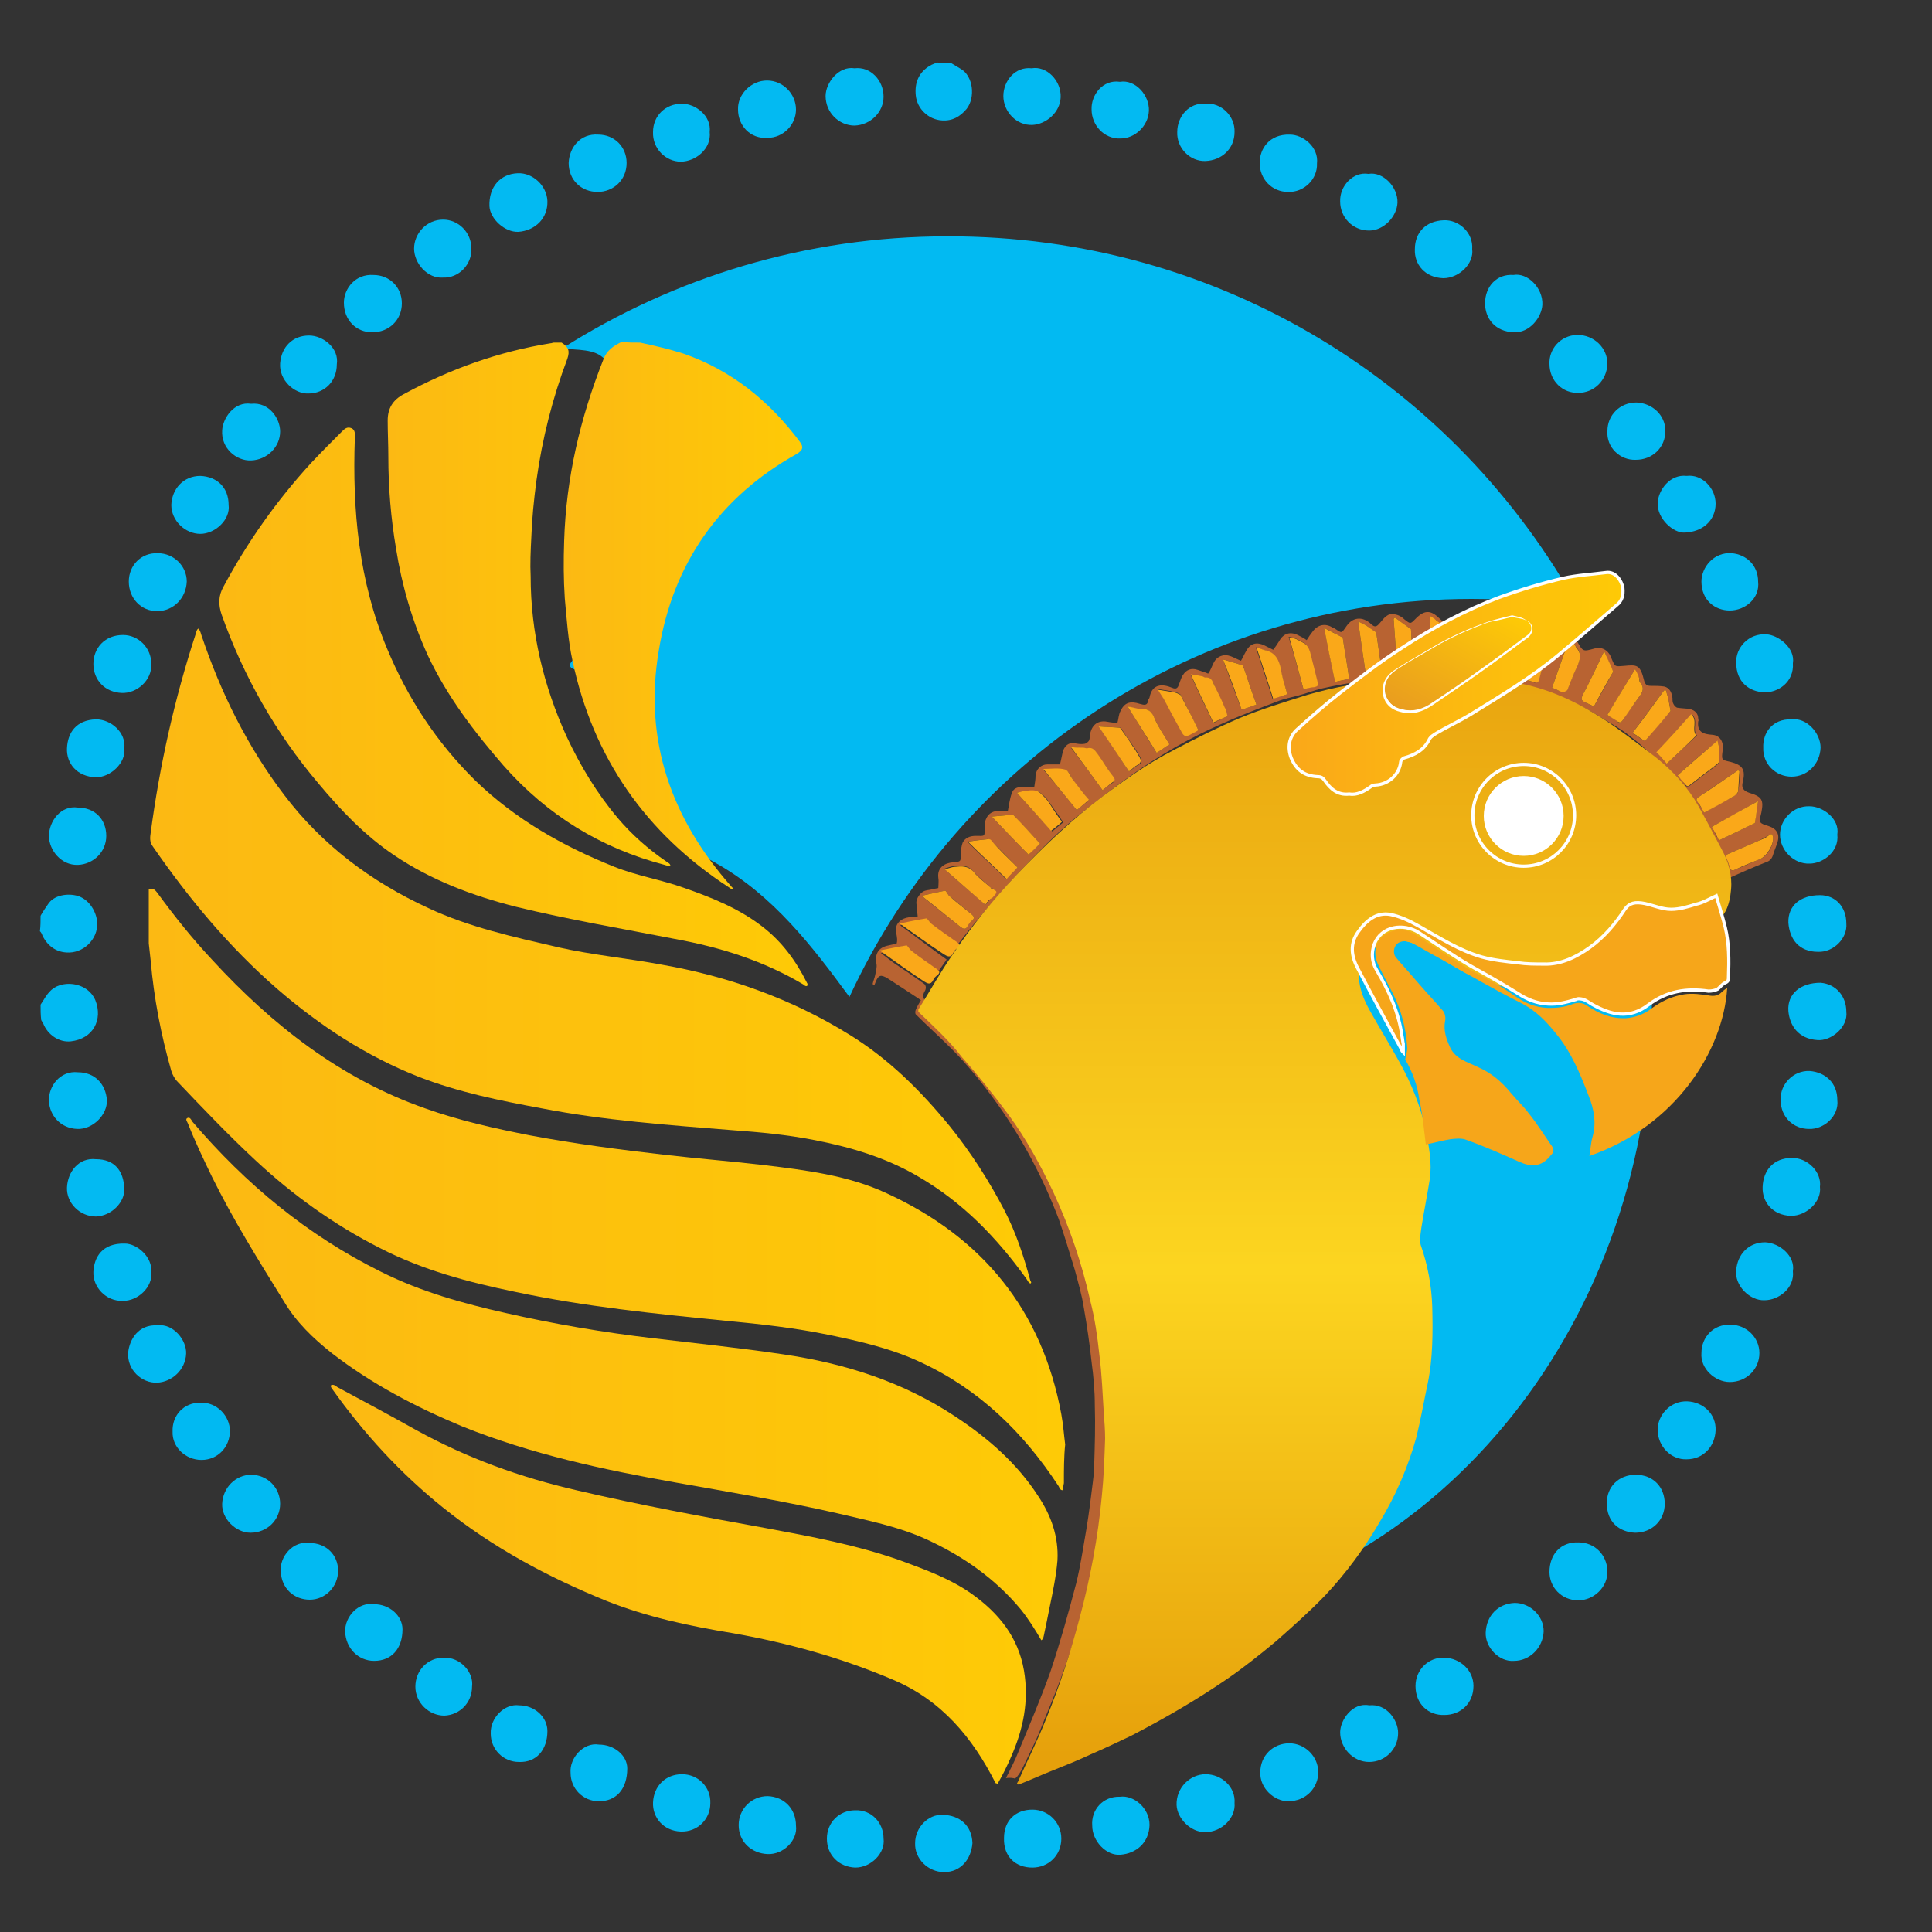 <?xml version="1.0" encoding="utf-8"?>
<!-- Generator: Adobe Illustrator 27.6.1, SVG Export Plug-In . SVG Version: 6.00 Build 0)  -->
<svg version="1.1" xmlns="http://www.w3.org/2000/svg" xmlns:xlink="http://www.w3.org/1999/xlink" x="0px" y="0px" width="300px"
	 height="300px" viewBox="0 0 300 300" style="enable-background:new 0 0 300 300;" xml:space="preserve">
<rect x="0" y="0" width="300" height="300" fill="#333333" stroke="none"/>
<style type="text/css">
	
		.st0{clip-path:url(#SVGID_00000143581692926334854420000013696153927301999026_);fill:url(#SVGID_00000058584450657265321430000014551305409821615549_);}
	
		.st1{clip-path:url(#SVGID_00000160173608883417029980000008000998736377532033_);fill:url(#SVGID_00000139276764370500790450000006178721246192290992_);}
	
		.st2{clip-path:url(#SVGID_00000066479147931755807920000002576509099093159593_);fill:url(#SVGID_00000065066103570602242340000010283858244285751936_);}
	
		.st3{clip-path:url(#SVGID_00000029020522467514045040000001993805732142469301_);fill:url(#SVGID_00000041989938158679862560000004032283874659147168_);}
	.st4{fill:#FFFFFF;}
	.st5{fill:#6D6E70;}
	.st6{fill:#BD1E2D;}
	.st7{fill:#B3191A;}
	.st8{fill:#D01F26;}
	.st9{fill:url(#SVGID_00000142153491500174034240000011654750344733804949_);}
	.st10{fill:url(#SVGID_00000092445990800775352700000016188688991137089951_);}
	.st11{fill:url(#SVGID_00000068678015216872454350000009756444673166244780_);}
	.st12{fill:url(#SVGID_00000146498252612849632110000013244568939051287473_);}
	.st13{fill:#ED393D;}
	.st14{fill:none;stroke:url(#SVGID_00000176005565836938247980000012058411123270554800_);stroke-miterlimit:10;}
	.st15{fill:#A27F1E;}
	.st16{fill:#030303;}
	.st17{fill:url(#SVGID_00000167370742670267998490000012721842415102489993_);}
	.st18{fill:#03BAF2;}
	.st19{fill:#02BAF2;}
	.st20{fill:#02B9F2;}
	.st21{fill:#04BAF2;}
	.st22{fill:#01B9F2;}
	.st23{fill:#B86332;}
	.st24{fill:#FAA819;}
	.st25{fill:url(#SVGID_00000178916855678315964940000001166931472180006560_);}
	.st26{fill:none;stroke:#FFFFFF;stroke-width:0.5;stroke-miterlimit:10;}
	.st27{fill:url(#SVGID_00000168115405673805266530000015132011755900370600_);}
	.st28{fill:url(#SVGID_00000061433158664407228120000017927253455816394645_);}
	.st29{fill:url(#SVGID_00000124851422726131819710000016304380148026072738_);}
	.st30{fill:url(#SVGID_00000170246008604525513760000011635638739456752016_);}
	.st31{fill:url(#SVGID_00000016766182159269223480000007723799884844507055_);}
	.st32{fill:url(#SVGID_00000081613341184317552100000008772203308196994709_);}
	.st33{fill:url(#SVGID_00000052797353012057993610000013686575860514349186_);}
	.st34{fill:#F6A61A;}
	
		.st35{fill:url(#SVGID_00000129175437491012698940000003424059211930687873_);stroke:#FFFFFF;stroke-width:0.5;stroke-miterlimit:10;}
	.st36{fill:#F6A61A;stroke:#FFFFFF;stroke-width:0.5;stroke-miterlimit:10;}
	.st37{fill:url(#SVGID_00000089552931858870006820000001379319142696599212_);}
</style>
<g id="Layer_1">
</g>
<g id="Layer_3">
</g>
<g id="Layer_2">
</g>
<g id="Layer_4">
	<g>
		<path class="st18" d="M6.3,142.2c0.4-0.7,0.8-1.3,1.3-2c1.1-1.4,3.4-1.5,4.7-1c1.6,0.6,2.7,2.4,2.8,4.1c0.1,2.6-2.2,4.8-4.8,4.6
			c-1.6-0.1-2.9-1-3.7-2.6c-0.1-0.3-0.2-0.5-0.4-0.7C6.3,143.8,6.3,143,6.3,142.2z"/>
		<path class="st19" d="M6.3,156c0.5-0.7,0.8-1.4,1.4-2c1.6-1.9,5.8-1.7,7.1,1.3c1.2,3-0.3,6-3.8,6.4c-1.8,0.2-3.6-1-4.3-2.8
			c-0.1-0.2-0.2-0.3-0.3-0.5C6.3,157.6,6.3,156.8,6.3,156z"/>
		<path class="st20" d="M147.7,9.8c0.5,0.3,1,0.6,1.5,0.9c1.9,1.1,2.3,4.4,0.9,6.2c-1,1.2-2.2,1.9-3.8,1.8c-2.1-0.1-3.9-1.8-4.1-3.9
			c-0.2-2,0.5-3.6,2.2-4.6c0.3-0.2,0.7-0.3,1.1-0.5C146.2,9.8,146.9,9.8,147.7,9.8z"/>
		<path class="st21" d="M187.2,16.1c2.4-0.2,4.6,1.9,4.5,4.4c0,2.6-2,4.4-4.5,4.5c-2.4,0.1-4.5-2-4.4-4.5
			C182.8,18.1,184.6,15.9,187.2,16.1z"/>
		<path class="st18" d="M164.8,285.5c0,2.6-2,4.5-4.5,4.5c-2.5,0-4.5-1.6-4.4-4.6c0-2.7,1.8-4.4,4.4-4.4
			C162.8,281,164.8,283,164.8,285.5z"/>
		<path class="st18" d="M258.5,233.5c0,2.6-2,4.5-4.6,4.5c-2.4-0.1-4.4-1.6-4.4-4.6c0-2.5,1.8-4.4,4.5-4.4
			C256.7,229,258.5,230.9,258.5,233.5z"/>
		<path class="st18" d="M80.4,26.9c2.3-0.1,4.5,1.9,4.6,4.3c0.1,2.7-1.9,4.6-4.5,4.8c-2.1,0.1-4.4-2-4.5-4
			C75.9,29,77.7,27,80.4,26.9z"/>
		<path class="st19" d="M219.8,261.8c0-2.5,2-4.5,4.5-4.4c2.5,0.1,4.5,2,4.5,4.4c0,2.7-2,4.5-4.5,4.5
			C221.8,266.4,219.8,264.6,219.8,261.8z"/>
		<path class="st19" d="M92.9,20.9c2.5,0,4.4,1.9,4.4,4.4c0,2.7-2.1,4.5-4.5,4.5c-2.5,0-4.5-1.8-4.5-4.5
			C88.4,22.9,90.1,20.7,92.9,20.9z"/>
		<path class="st19" d="M245.1,239.5c2.5,0,4.4,1.9,4.5,4.4c0.1,2.6-2.2,4.6-4.5,4.6c-2.7,0-4.5-2.1-4.5-4.4
			C240.6,241.4,242.3,239.4,245.1,239.5z"/>
		<path class="st19" d="M173.9,279c2.1-0.3,4.6,1.7,4.6,4.4c-0.1,2.8-2.1,4.4-4.5,4.6c-2.2,0.2-4.4-2.1-4.4-4.5
			C169.4,281,171.3,278.9,173.9,279z"/>
		<path class="st18" d="M195.7,275.2c0-2.6,2-4.5,4.5-4.5c2.4,0,4.5,2,4.5,4.5c0,2.3-1.8,4.5-4.7,4.5
			C197.9,279.7,195.6,277.7,195.7,275.2z"/>
		<path class="st19" d="M58,42.7c2.5,0,4.4,1.9,4.4,4.4c0,2.6-2,4.5-4.6,4.5c-2.5,0-4.4-1.9-4.4-4.6C53.4,44.8,55.2,42.5,58,42.7z"
			/>
		<path class="st19" d="M264.2,210.1c0-2.5,1.9-4.5,4.5-4.4c2.5,0,4.5,2,4.5,4.4c0,2.5-2,4.5-4.6,4.5
			C266.3,214.6,264,212.5,264.2,210.1z"/>
		<path class="st19" d="M235.1,257.9c-2.3,0.2-4.5-2.1-4.4-4.4c0.1-2.6,1.9-4.5,4.5-4.6c2.4,0,4.5,2,4.5,4.4
			C239.6,255.9,237.5,257.9,235.1,257.9z"/>
		<path class="st18" d="M24.4,94.9c-2.5,0-4.4-2-4.4-4.6c0-2.5,1.9-4.5,4.5-4.4c2.5,0,4.5,2,4.5,4.4C28.9,92.9,26.9,94.9,24.4,94.9z
			"/>
		<path class="st18" d="M249.6,66.9c0-2.4,1.9-4.4,4.5-4.4c2.5,0.1,4.5,2,4.5,4.4c0,2.6-2,4.5-4.6,4.5
			C251.6,71.5,249.4,69.5,249.6,66.9z"/>
		<path class="st18" d="M114.6,17c-0.1-2.3,2-4.5,4.5-4.5c2.5,0,4.5,2.1,4.5,4.5c0,2.4-2,4.4-4.4,4.4
			C116.5,21.6,114.6,19.5,114.6,17z"/>
		<path class="st18" d="M68.8,43.1c-2.4,0.2-4.5-2.2-4.5-4.5c0-2.3,1.9-4.5,4.5-4.5c2.4,0,4.4,2,4.4,4.5
			C73.3,41,71.3,43.2,68.8,43.1z"/>
		<path class="st19" d="M191.7,280c0.2,2.2-1.9,4.5-4.6,4.5c-2.2,0-4.3-2.1-4.4-4.2c-0.1-2.7,2.1-4.8,4.5-4.8
			C189.7,275.5,191.9,277.5,191.7,280z"/>
		<path class="st18" d="M204.5,25.4c0.1,2.4-2,4.5-4.5,4.4c-2.5,0-4.4-2-4.4-4.5c0-2.2,1.5-4.5,4.7-4.4
			C202.3,20.9,204.8,22.8,204.5,25.4z"/>
		<path class="st19" d="M240.6,56.5c-0.1-2.2,1.6-4.4,4.3-4.5c2.6,0,4.7,2,4.7,4.5c-0.1,2.6-2.1,4.5-4.5,4.5
			C242.7,61.1,240.6,59.2,240.6,56.5z"/>
		<path class="st19" d="M23.5,103.1c0.1,2.6-2.3,4.6-4.6,4.5c-2.6-0.1-4.4-2-4.4-4.5c0-2.5,1.8-4.5,4.6-4.5
			C21.5,98.6,23.5,100.6,23.5,103.1z"/>
		<path class="st19" d="M282.6,184.3c0.3,2.2-2,4.5-4.5,4.5c-2.9-0.1-4.5-2.2-4.4-4.5c0.1-2.5,1.6-4.5,4.6-4.5
			C280.7,179.8,282.9,182,282.6,184.3z"/>
		<path class="st18" d="M278.2,111.7c2.3-0.3,4.5,2.1,4.5,4.4c-0.1,2.6-2.1,4.5-4.5,4.5c-2.5,0-4.5-2-4.4-4.5
			C273.7,113.8,275.2,111.6,278.2,111.7z"/>
		<path class="st19" d="M52.3,56.6c0,2.6-1.9,4.5-4.4,4.5c-2.2,0.1-4.6-2.1-4.4-4.7c0.2-2.5,1.9-4.3,4.5-4.3
			C50.1,52.1,52.7,54,52.3,56.6z"/>
		<path class="st19" d="M228.6,38.7c0.3,2.2-2,4.5-4.5,4.5c-2.8-0.1-4.5-2.1-4.4-4.5c0-2.6,1.7-4.4,4.5-4.5
			C226.5,34.1,228.8,36.1,228.6,38.7z"/>
		<path class="st19" d="M19.3,116.2c0.3,2.2-2.1,4.5-4.4,4.5c-3-0.1-4.6-2.2-4.5-4.5c0.1-2.4,1.4-4.4,4.5-4.5
			C17.3,111.7,19.6,113.8,19.3,116.2z"/>
		<path class="st19" d="M286.7,157.1c0.3,2.4-2.4,4.6-4.5,4.4c-3-0.2-4.3-2.3-4.5-4.5c-0.2-2.7,1.9-4.4,5-4.4
			C285.1,152.8,286.7,154.7,286.7,157.1z"/>
		<path class="st18" d="M286.7,143.4c0.2,2.3-2,4.5-4.4,4.4c-3,0-4.4-2-4.6-4.5c-0.1-2.7,1.9-4.3,4.9-4.3
			C285,139,286.7,140.8,286.7,143.4z"/>
		<path class="st19" d="M278.4,197.4c0.3,2.6-2.2,4.5-4.4,4.5c-2.3,0.1-4.7-2.3-4.4-4.7c0.2-2.4,1.9-4.3,4.5-4.3
			C276.3,193,278.8,195,278.4,197.4z"/>
		<path class="st18" d="M39,62.7c2.8-0.3,4.5,2.3,4.5,4.3c0,2.4-2,4.4-4.5,4.5c-2.3,0.1-4.7-1.9-4.5-4.7C34.6,65,36.3,62.3,39,62.7z
			"/>
		<path class="st19" d="M12.1,125.4c2.6,0,4.4,1.8,4.4,4.4c0,2.5-2,4.4-4.4,4.5c-2.6,0.1-4.5-2.3-4.5-4.5
			C7.6,127.6,9.4,125,12.1,125.4z"/>
		<path class="st18" d="M132.7,10.6c2.5-0.3,4.5,1.9,4.5,4.4c0,2.4-2,4.4-4.5,4.5c-2.4,0-4.5-2-4.5-4.6
			C128.2,12.9,130.2,10.2,132.7,10.6z"/>
		<path class="st19" d="M110.3,280c0,2.5-2,4.5-4.6,4.4c-2.7-0.1-4.4-2.2-4.3-4.5c0.1-2.6,2-4.4,4.5-4.4
			C108.4,275.5,110.4,277.5,110.3,280z"/>
		<path class="st18" d="M212.6,264.8c2.7-0.3,4.5,2.3,4.5,4.3c0,2.5-2,4.5-4.5,4.5c-2.5,0-4.5-2.2-4.5-4.6
			C208.1,267.1,210,264.3,212.6,264.8z"/>
		<path class="st18" d="M110.2,20.5c0.3,2.6-2.2,4.6-4.5,4.6c-2.3,0-4.4-2-4.3-4.6c0-2.5,1.9-4.4,4.5-4.4
			C108,16.1,110.5,18,110.2,20.5z"/>
		<path class="st19" d="M43.5,233.5c0,2.5-2,4.5-4.6,4.5c-2.3,0-4.5-2.2-4.4-4.5c0.1-2.5,2.1-4.5,4.5-4.5
			C41.5,229,43.5,231,43.5,233.5z"/>
		<path class="st18" d="M285.3,129.6c0.3,2.6-2.2,4.5-4.3,4.5c-2.5,0.1-4.6-2.1-4.6-4.5c0-2.3,2-4.5,4.6-4.4
			C283,125.2,285.7,127.1,285.3,129.6z"/>
		<path class="st19" d="M23.5,197.6c0.2,2.2-2,4.4-4.4,4.4c-2.7,0.1-4.7-2.2-4.6-4.5c0.1-2.2,1.3-4.5,4.9-4.4
			C21.2,193.1,23.7,195.1,23.5,197.6z"/>
		<path class="st19" d="M24.5,205.8c2.4-0.3,4.5,2.3,4.4,4.4c-0.1,2.5-2.2,4.4-4.5,4.5c-2.4,0.1-4.7-2-4.5-4.7
			C20.1,208.1,21.4,205.6,24.5,205.8z"/>
		<path class="st18" d="M160.2,10.6c2.3-0.4,4.6,1.9,4.5,4.5c-0.1,2.4-2.3,4.2-4.4,4.3c-2.5,0.1-4.5-2.1-4.5-4.5
			C155.8,12.6,157.6,10.3,160.2,10.6z"/>
		<path class="st18" d="M212.5,27c2.2-0.4,4.6,2,4.5,4.5c-0.1,2.1-2.1,4.3-4.4,4.3c-2.6,0-4.5-2.1-4.5-4.5
			C208,28.9,210.1,26.6,212.5,27z"/>
		<path class="st18" d="M273,90.3c0.3,2.6-2,4.5-4.4,4.5c-2.3,0-4.4-1.6-4.4-4.5c0-2.2,1.9-4.6,4.7-4.4
			C271.2,86.1,273,87.8,273,90.3z"/>
		<path class="st18" d="M173.9,12.7c2.4-0.4,4.6,2.1,4.5,4.5c-0.1,2.4-2.2,4.3-4.4,4.3c-2.6,0.1-4.5-2.1-4.5-4.5
			C169.4,14.8,171.2,12.3,173.9,12.7z"/>
		<path class="st19" d="M12.1,166.5c2.6,0,4.3,1.8,4.5,4.3c0.1,2.3-2.2,4.6-4.6,4.5c-2.7-0.1-4.3-2.2-4.4-4.3
			C7.5,168.6,9.4,166.2,12.1,166.5z"/>
		<path class="st19" d="M285.3,170.8c0.3,2.5-2.1,4.6-4.4,4.5c-2.4,0-4.4-1.8-4.4-4.5c-0.1-2.5,2-4.6,4.5-4.5
			C283.5,166.5,285.3,168.2,285.3,170.8z"/>
		<path class="st19" d="M235,42.7c2.2-0.4,4.6,2,4.5,4.6c-0.1,2-2,4.4-4.4,4.3c-3-0.1-4.5-2.2-4.5-4.5
			C230.6,44.5,232.4,42.5,235,42.7z"/>
		<path class="st18" d="M14.9,180c2.8,0,4.3,1.7,4.4,4.6c0.1,2-1.9,4.2-4.4,4.3c-2.5,0-4.6-2.1-4.5-4.5
			C10.5,182,12.2,179.7,14.9,180z"/>
		<path class="st19" d="M278.4,103c0.2,2.9-2.3,4.6-4.5,4.5c-2.2-0.1-4.3-1.5-4.3-4.6c-0.1-2.3,1.9-4.6,4.7-4.4
			C276.1,98.6,278.8,100.6,278.4,103z"/>
		<path class="st20" d="M261.9,73.9c2.4-0.3,4.5,1.9,4.5,4.3c0,2.6-2,4.4-4.8,4.5c-1.8,0.1-4.3-2.2-4.2-4.6
			C257.5,76.1,259.3,73.6,261.9,73.9z"/>
		<path class="st20" d="M35.5,78.4c0.3,2.3-2.1,4.5-4.4,4.5c-2.3,0-4.5-2-4.5-4.5c0.1-2.5,1.9-4.5,4.5-4.5
			C33.7,74,35.5,75.7,35.5,78.4z"/>
		<path class="st22" d="M261.9,226.6c-2.4,0.1-4.5-2-4.5-4.6c0-2.2,1.9-4.5,4.6-4.4c2.5,0.1,4.5,2,4.4,4.5
			C266.3,224.6,264.5,226.6,261.9,226.6z"/>
		<path class="st19" d="M73.3,261.9c0,2.5-1.9,4.4-4.3,4.5c-2.4,0-4.5-2-4.5-4.5c0-2.5,1.9-4.5,4.4-4.5
			C71.4,257.3,73.6,259.6,73.3,261.9z"/>
		<path class="st19" d="M48.1,239.6c2.5,0,4.4,1.8,4.4,4.3c0,2.5-2,4.5-4.4,4.5c-2.4,0-4.4-1.7-4.5-4.4
			C43.4,241.7,45.5,239.2,48.1,239.6z"/>
		<path class="st19" d="M58.1,249.1c2.4,0,4.4,1.8,4.4,3.9c0,3-1.7,4.9-4.4,4.9c-2.5,0-4.4-2-4.5-4.5
			C53.5,251,55.7,248.7,58.1,249.1z"/>
		<path class="st19" d="M80.6,264.8c2.4,0,4.4,1.8,4.4,4c0,2.9-1.7,4.9-4.4,4.8c-2.5,0-4.4-2-4.4-4.4
			C76.1,266.7,78.4,264.5,80.6,264.8z"/>
		<path class="st19" d="M137.2,285.5c0.3,2.2-1.9,4.5-4.4,4.5c-2.5-0.1-4.4-1.9-4.4-4.5c0-2.5,1.9-4.4,4.4-4.4
			C135.3,281,137.2,283,137.2,285.5z"/>
		<path class="st19" d="M93,270.9c2.4,0,4.4,1.7,4.4,3.7c0,3.2-1.7,5.1-4.4,5.1c-2.5,0-4.4-2-4.4-4.4C88.4,273,90.6,270.5,93,270.9z
			"/>
		<path class="st19" d="M123.6,283.5c0.3,2.2-1.9,4.5-4.4,4.4c-2.5-0.1-4.5-1.9-4.5-4.5c0-2.5,2-4.5,4.5-4.5
			C121.8,279,123.6,280.9,123.6,283.5z"/>
		<path class="st22" d="M31.1,217.8c2.6-0.1,4.6,2.1,4.6,4.4c0,2.5-1.9,4.5-4.4,4.5c-2.5,0-4.6-2-4.5-4.4
			C26.7,219.8,28.5,217.8,31.1,217.8z"/>
		<path class="st22" d="M151,286.2c-0.2,2.5-1.8,4.5-4.4,4.5c-2.5,0-4.6-2.1-4.5-4.5c0-2.4,2-4.5,4.3-4.4
			C149.1,281.9,150.9,283.5,151,286.2z"/>
	</g>
	<path class="st19" d="M245.1,94.3c-5.4-0.8-10.9-1.3-16.6-1.3c-42.8,0-79.7,25.3-96.6,61.8c-5.8-7.9-11.8-15.7-20.6-20.7
		c-1.8-1.1-3.8-1.8-5.8-2.4c-0.1-0.3-0.3-0.6-0.4-0.8c-1-2.4-2-4.8-3-7.3c0.3,0.8,0.7,1.5,1,2.3c-2.5-6-4.8-12.2-6.1-18.6
		c0-0.5,0-1-0.1-1.5c2.1-2.4-10.1-0.4-8.2-3c4.3-5.9,27.3-21.8,20.5-24.3c-17.2-6.3-11.2-18.1-15.3-22.7c-1.5-1.7-4.3-1.4-6.6-1.7
		c17.3-11,37.8-17.4,59.8-17.4C189.5,36.6,226.1,59.9,245.1,94.3z"/>
	<path class="st19" d="M256.5,156c0,48.9-32.6,89.2-74.7,95.1c1.6-2.4,2.8-5.2,3.5-8.2c1.1-4.4,1-9.5,0.7-14.1
		c-0.7-9.6-1.8-19.5-3.7-28.9c-1.6-8.4-5.7-15.7-10.5-22.3c-3-4.1-6.6-7.6-9.7-11.6c-0.9-1.4-1.8-2.8-2.7-4.1
		c12.9-31.3,41.1-53.1,73.8-53.1c4.3,0,8.5,0.4,12.7,1.1C252.7,123.4,256.5,139.2,256.5,156z"/>
	<g>
		<path class="st23" d="M156.2,276.1c0.7-1.4,1.4-2.7,1.9-4c1.7-4.1,3.5-8.3,5-12.5c1.5-4.5,2.8-9.1,4-13.7c0.7-2.8,1.1-5.7,1.6-8.5
			c0.4-2.4,0.7-4.9,1-7.3c0.1-0.8,0.2-1.6,0.2-2.4c0.1-3.2,0.2-6.4,0.1-9.5c0-2.2-0.2-4.5-0.5-6.7c-0.3-2.8-0.7-5.6-1.2-8.4
			c-0.3-2-0.9-4-1.4-5.9c-0.8-2.6-1.6-5.3-2.5-7.9c-2.4-6.3-5.5-12.2-9.4-17.7c-2.2-3.1-4.6-6.1-7.3-8.8c-1.8-1.8-3.7-3.5-5.5-5.3
			c-0.1-0.1-0.1-0.5,0-0.7c0.2-0.5,0.5-1,0.8-1.5c-1.8-1.2-3.5-2.3-5.2-3.4c-1-0.6-1.4-0.5-1.8,0.5c-0.1,0.2-0.1,0.3-0.2,0.5
			c-0.1,0-0.2,0-0.3-0.1c0.1-0.5,0.3-0.9,0.4-1.4c0.1-0.6,0.3-1.2,0.2-1.7c-0.3-1.6,0.3-2.6,1.9-2.9c0.4-0.1,0.8-0.2,1.2-0.2
			c0.4-1.1-0.5-2.2,0.2-3.2c0.7-1,1.9-1,3.1-1.1c-0.1-0.7-0.1-1.4-0.2-2c-0.1-0.7,0.6-1.8,1.4-2c0.3-0.1,0.7-0.1,1-0.2
			c0.3-0.1,0.6-0.1,1-0.2c0-0.5,0.1-1.1,0-1.6c-0.2-1.6,1-2.3,2.3-2.4c1.2-0.1,1.2-0.1,1.2-1.3c0-0.6,0.1-1.3,0.3-1.8
			c0.4-0.7,1.1-1,2-1c1.5,0,1.4,0.2,1.4-1.4c0-0.4,0-0.8,0.2-1.2c0.4-1,1.2-1.3,2.2-1.3c0.4,0,0.8,0,1.2,0c0.2-1,0.3-1.9,0.6-2.7
			c0.2-0.7,0.8-1,1.6-1c0.6,0,1.2,0,1.9,0c0.1-0.6,0.2-1.2,0.2-1.8c0.1-1,0.9-1.7,1.8-1.7c0.6,0,1.3,0,1.9,0c0.1,0,0.1,0,0.1,0
			c0.2-0.8,0.3-1.5,0.5-2.2c0.3-0.7,0.8-1.2,1.7-1.1c0.5,0.1,1.1,0.2,1.6,0.1c0.2,0,0.6-0.3,0.7-0.5c0.2-0.5,0.1-1,0.3-1.5
			c0.4-1.2,1.4-1.7,2.7-1.4c0.5,0.1,0.9,0.1,1.4,0.2c0.2-0.7,0.2-1.4,0.5-1.9c0.6-1.3,1.5-1.6,3-1.1c0.7,0.2,1.2,0.3,1.3-0.6
			c0-0.1,0.2-0.3,0.2-0.4c0.4-2.2,2.1-2.1,3.5-1.5c0.7,0.3,0.9,0,1.1-0.6c0.2-0.5,0.3-1,0.6-1.4c0.5-0.8,1.3-1.1,2.2-0.8
			c0.3,0.1,0.6,0.2,0.9,0.3c0.3,0.1,0.6,0.2,0.8,0.3c0.7-0.9,0.7-2.2,1.9-2.7c1.2-0.5,2.1,0.3,3.2,0.7c0.3-0.5,0.5-1,0.8-1.5
			c0.7-1.3,1.7-1.4,2.8-0.9c0.4,0.2,0.8,0.4,1.4,0.7c0.3-0.4,0.6-0.8,0.9-1.3c0.7-1.3,1.8-1.6,3.1-0.9c0.4,0.2,0.8,0.4,1.2,0.7
			c0.3-0.5,0.6-0.9,0.9-1.3c0.8-1.1,2-1.4,3.2-0.6c0,0,0,0,0.1,0c1.3,0.8,1.1,1,2-0.3c0.9-1.3,2.4-1.6,3.8-0.3
			c0.6,0.6,0.9,0.4,1.4-0.2c0.6-0.7,1.2-1.6,2.3-1.3c0.6,0.1,1.1,0.4,1.5,0.8c0.9,0.7,0.9,0.7,1.6,0c1.6-1.7,2.6-1.4,4,0
			c0.6,0.6,1,0.6,1.6,0c1.3-1.4,2.7-1.3,3.8,0.2c0.7,0.8,0.8,0.9,1.6,0.2c1.4-1.2,3-1.1,4,0.6c0.4,0.8,0.8,0.8,1.5,0.3
			c1.9-1.4,3.2-0.6,3.9,1c0.2,0.3,0.4,0.6,0.5,0.9c0.6-0.3,1.2-0.6,1.8-0.8c1.1-0.4,2,0,2.5,1c0.9,1.6,0.9,1.6,2.7,1.1
			c1.1-0.3,2,0.2,2.5,1.2c0.1,0.2,0.1,0.3,0.2,0.5c0.5,1.2,0.5,1.1,1.9,1c2-0.2,2.5-0.2,3.1,2.3c0.2,0.7,0.5,0.8,1.1,0.8
			c0.7,0,1.3,0,2,0.1c0.9,0.2,1.2,1,1.3,1.8c0,0.4,0,0.7,0.2,1c0.1,0.2,0.4,0.5,0.6,0.5c0.6,0.1,1.3,0.1,1.9,0.2
			c0.8,0.2,1.3,0.7,1.3,1.5c0,0.1,0.1,0.3,0,0.4c-0.2,1.7,0.8,2,2.2,2.1c1.4,0.1,1.8,1.5,1.6,2.4c-0.2,1.5-0.2,1.5,1.2,1.8
			c1.9,0.5,2.4,1.2,1.9,3.2c-0.2,0.8,0.1,1.3,1,1.6c2,0.6,2.3,1.1,1.9,3.1c-0.4,1.6-0.4,1.6,1.2,2.1c1.2,0.4,1.7,1.3,1.3,2.5
			c-0.2,0.7-0.5,1.3-0.7,2c-0.2,0.6-0.5,0.9-1.1,1.1c-1.8,0.7-3.6,1.5-5.4,2.3c-0.1,0-0.4-0.1-0.5-0.2c-1.8-5.1-4.3-9.8-7.6-14.1
			c-1.2-1.5-2.4-3-3.8-4.3c-2.1-2-4.3-3.9-6.8-5.3c-1.4-0.8-2.7-1.7-4.1-2.4c-1.2-0.6-2.5-1.2-3.9-1.6c-2.6-0.9-5.3-1.8-8-2.4
			c-2.3-0.5-4.6-0.7-6.9-0.8c-2.6-0.2-5.1-0.3-7.7-0.2c-2.5,0.1-5,0.5-7.4,0.8c-2.3,0.3-4.6,0.7-6.8,1.2c-1.3,0.3-2.5,0.8-3.7,1.1
			c-1.1,0.3-2.2,0.5-3.2,0.9c-2.9,1.1-5.8,2.2-8.7,3.5c-5,2.2-9.7,4.9-14.2,8.1c-2.4,1.7-4.7,3.5-7,5.3c-3.8,2.9-7.1,6.3-10.4,9.8
			c-2,2.1-3.8,4.3-5.7,6.5c-1.4,1.6-2.7,3.3-4.1,5.1c0-0.2,0-0.4-0.1-0.5c-0.2-0.6-0.7-0.8-1.2-1.1c-1.2-0.7-2.3-1.6-3.4-2.4
			c-0.4-0.3-0.7-0.4-1.1-0.2c-0.5,0.2-1.1,0.2-1.6,0.3c-0.3,0.1-0.6,0.2-1.1,0.4c2.5,1.8,4.8,3.6,7.2,5.3c-0.4,0.6-0.8,1.1-1.2,1.7
			c-0.3-0.1-0.7-0.1-1-0.2c-0.2-0.1-0.5-0.2-0.6-0.4c-0.1-0.7-0.7-0.8-1.1-1c-0.3-0.2-0.6-0.4-0.9-0.7c-0.5-0.2-1-0.1-1.1-0.9
			c0-0.2-0.8-0.6-1.1-0.5c-1,0.2-2.1,0.6-3.2,1c0.8,0.6,1.4,1.1,2.1,1.6c1.5,1,3,2,4.5,3.1c0.5,0.3,0.4,0.9,0.2,1.2
			c-0.4,0.7-0.3,1.1,0.3,1.8c2.3,2.1,4.5,4.3,6.6,6.6c5.6,6.1,10.3,12.9,13.8,20.4c2.1,4.5,3.8,9.1,5.1,13.9
			c0.8,2.9,1.4,5.8,1.9,8.8c0.4,2.1,0.6,4.3,0.7,6.5c0.2,3.3,0.4,6.6,0.4,9.9c0,2.7-0.3,5.5-0.6,8.2c-0.2,2-0.4,4-0.7,6.1
			c-0.4,2.6-1,5.1-1.5,7.7c-1.1,5.7-2.8,11.2-4.8,16.6c-1,2.8-2.2,5.5-3.3,8.3c-0.8,2-1.8,3.9-2.7,5.8c-0.3,0.6-0.7,1.3-1.2,1.7
			C157.5,276.1,156.8,276,156.2,276.1z M267.9,132.8c0.3,0.7,0.5,1.3,0.7,1.9c0.2,0.6,0.4,0.5,0.9,0.3c1.3-0.5,2.5-1.1,3.8-1.6
			c1.2-0.5,2.2-2.3,2-3.5c-0.1-0.4-0.2-0.5-0.6-0.2c-0.5,0.3-1,0.5-1.5,0.8C271.4,131.3,269.7,132,267.9,132.8z M264.6,126.2
			c1.5-0.9,3-1.7,4.5-2.5c0.3-0.2,0.8-0.5,0.8-0.8c0.2-1,0.2-2,0.2-3.1c-0.1-0.1-0.1-0.1-0.2-0.2c-0.6,0.4-1.3,0.9-1.9,1.3
			c-1.3,0.9-2.7,1.8-4,2.7c-0.5,0.3-0.8,0.5-0.3,1.1C264.1,125.2,264.3,125.7,264.6,126.2z M258.8,118.6c1.6-1.5,3.1-2.9,4.7-4.4
			c-0.8-0.9,0.3-2.3-0.8-3.3c-1.9,2-3.6,3.9-5.4,5.9C257.8,117.4,258.3,118,258.8,118.6z M143.1,139.1c2.1,1.7,4.1,3.3,6,4.8
			c0.4,0.3,0.9,0.6,1.2-0.2c0.1-0.3,0.4-0.6,0.7-0.8c0.4-0.4,0.2-0.6-0.1-0.9c-1.1-0.9-2.3-1.9-3.4-2.8c-0.3-0.2-0.4-0.6-0.7-0.9
			C145.7,138.5,144.5,138.8,143.1,139.1z M158,134.7c-1.4-1.4-2.7-2.8-4.1-4.1c-0.1-0.1-0.3-0.3-0.5-0.3c-1,0.1-2,0.2-3.2,0.4
			c2.1,2.1,4.1,3.9,6,5.8C156.9,135.9,157.4,135.3,158,134.7z M175.3,119.8c0.5-0.3,0.9-0.7,1.4-1c0.7-0.3,0.6-0.8,0.3-1.3
			c-0.3-0.5-0.6-1.1-1-1.6c-0.6-0.9-1.3-1.8-1.9-2.8c0-0.1-0.1-0.1-0.2-0.1c-1-0.1-2-0.1-3.2-0.2
			C172.3,115.2,173.8,117.5,175.3,119.8z M157.9,123.1c1.9,2.1,3.7,4.1,5.5,6c0.7-0.6,1.3-1.1,1.7-1.4c-0.5-0.7-0.9-1.4-1.4-2
			c-0.4-0.6-0.8-1.2-1.2-1.7c-0.4-0.4-0.9-1-1.4-1.1c-0.7-0.2-1.5,0-2.2,0.1C158.5,123,158.2,123,157.9,123.1z M190.6,111.2
			c-0.2-0.5-0.3-1-0.5-1.4c-0.5-1-0.9-2-1.4-3c-0.3-0.7-0.4-1.6-1.6-1.5c-0.2,0-0.3-0.2-0.5-0.2c-0.5-0.1-1-0.2-1.7-0.3
			c1.2,2.7,2.4,5.1,3.5,7.5C189.2,111.8,190,111.5,190.6,111.2z M153,140.5c0.4-0.4,0.7-0.8,1-1.2c0.4-0.5,1.2-1-0.1-1.4
			c-0.1,0-0.1-0.1-0.2-0.2c-0.9-0.8-1.8-1.5-2.6-2.4c-0.8-1-1.8-0.9-2.9-0.8c-0.5,0-0.9,0.2-1.6,0.4
			C148.8,136.9,150.9,138.6,153,140.5z M253.9,103.9c-1.5,2.5-2.9,4.8-4.3,7.1c0.5,0.3,1.1,0.6,1.5,1c0.4,0.4,0.6,0.2,0.9-0.2
			c0.7-1.1,1.5-2.2,2.3-3.3c0.6-0.8,1.2-1.5,0.4-2.5c-0.1-0.2-0.1-0.5-0.2-0.8C254.3,104.8,254.1,104.4,253.9,103.9z M175.1,109.7
			c1.6,2.5,3,4.9,4.5,7.2c0.7-0.4,1.3-0.9,2-1.3c-0.8-1.4-1.7-2.6-2.3-4c-0.5-1-0.9-1.6-2.1-1.5
			C176.6,110.2,175.9,109.9,175.1,109.7z M255.4,115.1c1.4-1.7,2.7-3.2,4-4.7c-0.1-0.7-0.2-1.2-0.3-1.7c-0.1-0.5-0.3-1-0.4-1.5
			c-0.1,0-0.2,0-0.3,0c-1.6,2.2-3.2,4.3-4.9,6.6C254.2,114.3,254.8,114.7,255.4,115.1z M260.5,120.4c0.4,0.5,0.8,0.9,1.1,1.4
			c0.2,0.4,0.5,0.4,0.8,0.2c1.4-1.1,2.9-2.2,4.3-3.3c0.1-0.1,0.2-0.2,0.2-0.3c0-0.8,0-1.5,0-2.3c0-0.3-0.1-0.5-0.2-1
			C264.5,116.8,262.5,118.6,260.5,120.4z M154,126.8c2,2.1,3.9,4.1,5.7,5.9c0.6-0.6,1.2-1.1,1.8-1.7c-1.4-1.5-2.8-3-4.2-4.5
			C156.2,126.6,155.1,126.7,154,126.8z M214.6,104.5c-0.3-2.2-0.6-4.3-0.9-6.3c-0.5-0.3-0.9-0.6-1.3-0.9c-0.4-0.3-0.9-0.5-1.5-0.8
			c0.4,2.9,0.8,5.6,1.2,8.3C213,104.7,213.8,104.6,214.6,104.5z M186.1,113.4c-0.9-1.8-1.8-3.6-2.7-5.4c-0.1-0.2-0.3-0.3-0.5-0.4
			c-0.4-0.1-0.8-0.2-1.2-0.3c-0.6-0.1-1.2-0.2-1.9-0.3c0.5,0.7,0.8,1.3,1.1,1.8c0.9,1.6,1.8,3.3,2.7,5c0.1,0.2,0.5,0.5,0.7,0.4
			C184.9,114,185.4,113.7,186.1,113.4z M265.8,128.4c0.4,0.7,0.7,1.4,1.1,2.1c1.9-0.9,3.8-1.8,5.6-2.7c0.1-1,0.3-2.1,0.5-3.4
			C270.5,125.8,268.2,127.1,265.8,128.4z M189.9,102.4c1,2.7,1.9,5.2,2.9,7.8c0.7-0.2,1.5-0.5,2.3-0.8c-0.7-1.9-1.3-3.7-1.9-5.5
			c-0.1-0.2-0.1-0.5-0.3-0.6C192,103,191.1,102.7,189.9,102.4z M202.4,107c0.7-0.2,1.1-0.3,1.6-0.4c0.5-0.1,0.7-0.2,0.5-0.8
			c-0.3-1-0.5-2.1-0.8-3.2c-0.6-2.5-0.6-2.5-2.4-3.4c-0.3-0.2-0.7-0.2-1.2-0.3C201,101.8,201.7,104.5,202.4,107z M232.8,96.4
			c-0.4,2.8-0.8,5.5-1.2,8.2c0.9,0.1,1.7,0.2,2.4,0.2c0.4-1.8,0.7-3.5,1-5.1c0.1-0.4,0.1-0.8-0.1-1.1c-0.3-0.6-0.8-1.1-1.2-1.6
			C233.5,96.8,233.2,96.6,232.8,96.4z M171.2,122.7c0.5-0.4,1-0.8,1.5-1.1c0.5-0.3,0.3-0.6,0.1-1c-0.8-1.1-1.4-2.2-2.2-3.2
			c-0.4-0.6-0.8-1.4-1.8-1.1c-0.2,0-0.4,0-0.6-0.1c-0.6,0-1.1-0.1-1.9-0.1C168,118.3,169.6,120.5,171.2,122.7z M241,106.8
			c0.5,0.2,1.1,0.5,1.6,0.6c0.2,0.1,0.7-0.2,0.8-0.4c0.5-1.2,0.9-2.4,1.5-3.6c0.5-1,0.7-1.9-0.1-2.9c-0.4-0.4-0.6-1-1-1.7
			C242.8,101.7,241.9,104.2,241,106.8z M217,104.3c0.8-0.1,1.6-0.2,2.4-0.3c-0.1-2.2-0.2-4.3-0.3-6.3c-0.8-0.6-1.7-1.2-2.5-1.8
			c-0.1,0.1-0.1,0.1-0.2,0.2C216.6,98.8,216.8,101.5,217,104.3z M205.6,97.5c0.6,3,1.2,5.7,1.7,8.4c0.7-0.2,1.4-0.3,2.2-0.5
			c-0.3-2.2-0.7-4.3-1-6.4C207.6,98.5,206.6,98,205.6,97.5z M167.2,125.8c0.7-0.6,1.3-1.1,1.9-1.5c-0.8-1-1.6-2-2.4-3
			c-0.4-0.6-0.7-1.6-1.3-1.7c-1-0.3-2.2-0.1-3.4-0.1C163.8,121.6,165.5,123.7,167.2,125.8z M199.9,107.8c-0.4-1.3-0.8-2.6-1.1-3.9
			c-0.3-1.4-0.8-2.5-2.3-2.9c-0.5-0.1-0.9-0.3-1.5-0.5c0.9,2.8,1.8,5.4,2.6,8C198.5,108.2,199.2,108,199.9,107.8z M224.4,103.7
			c0-0.2,0-0.4,0-0.5c0.1-1.6,0.1-3.2,0.2-4.8c0-0.3,0-0.7-0.2-0.9c-0.4-0.4-0.9-0.8-1.4-1.2c-0.3-0.2-0.7-0.5-1-0.7
			c0,2.8,0,5.4,0,8.1C222.9,103.7,223.6,103.7,224.4,103.7z M247.5,109.7c1-1.8,2-3.6,3-5.4c-0.5-1-0.9-2-1.4-3.2
			c-1,2.1-1.8,3.8-2.7,5.6C245.1,109.1,245.3,108.6,247.5,109.7z M236.5,105.4c0.6,0.2,1,0.3,1.5,0.5c0.4,0.2,0.7,0.1,0.9-0.4
			c0.5-1.6,1-3.3,1.4-4.9c0.1-0.2,0.1-0.5,0-0.7c-0.4-0.6-0.8-1.3-1.3-1.9c-0.1-0.2-0.4-0.3-0.5-0.3c-0.1,0-0.3,0.3-0.4,0.5
			c-0.2,0.7-0.3,1.4-0.5,2.2C237.3,102,236.9,103.7,236.5,105.4z M229.2,104.1c0.2-1.7,0.4-3.4,0.6-5.1c0-0.4,0.1-0.9-0.1-1.3
			c-0.4-0.5-0.9-1-1.4-1.4c-0.2-0.2-0.5-0.2-0.8-0.4c-0.2,2.8-0.4,5.5-0.6,8.2C227.7,104.1,228.4,104.1,229.2,104.1z"/>
		<path class="st24" d="M267.9,132.8c1.8-0.8,3.5-1.5,5.3-2.3c0.5-0.2,1-0.4,1.5-0.8c0.4-0.3,0.5-0.2,0.6,0.2c0.2,1.2-0.9,3-2,3.5
			c-1.3,0.5-2.5,1-3.8,1.6c-0.4,0.2-0.7,0.3-0.9-0.3C268.4,134.1,268.2,133.5,267.9,132.8z"/>
		<path class="st24" d="M264.6,126.2c-0.3-0.5-0.5-1.1-0.9-1.5c-0.5-0.6-0.2-0.8,0.3-1.1c1.4-0.9,2.7-1.8,4-2.7
			c0.6-0.4,1.3-0.9,1.9-1.3c0.1,0.1,0.1,0.1,0.2,0.2c-0.1,1-0.1,2-0.2,3.1c-0.1,0.3-0.5,0.7-0.8,0.8
			C267.6,124.6,266.1,125.4,264.6,126.2z"/>
		<path class="st24" d="M258.8,118.6c-0.5-0.6-1-1.2-1.6-1.8c1.8-1.9,3.6-3.9,5.4-5.9c1.1,1,0,2.4,0.8,3.3
			C261.9,115.7,260.4,117.1,258.8,118.6z"/>
		<path class="st24" d="M143.1,139.1c1.4-0.3,2.6-0.6,3.7-0.8c0.3,0.3,0.4,0.7,0.7,0.9c1.1,1,2.3,1.9,3.4,2.8
			c0.3,0.3,0.5,0.5,0.1,0.9c-0.3,0.2-0.5,0.5-0.7,0.8c-0.3,0.8-0.8,0.5-1.2,0.2C147.2,142.4,145.3,140.8,143.1,139.1z"/>
		<path class="st24" d="M139.7,143.4c1.5-0.3,2.9-0.6,4.2-0.8c0.3,0.3,0.5,0.7,0.8,0.9c1.3,1,2.6,1.9,3.9,2.8
			c0.4,0.3,0.5,0.5,0.1,0.9c-0.3,0.2-0.6,0.5-0.7,0.8c-0.4,0.8-0.9,0.5-1.4,0.2C144.3,146.7,142.1,145.1,139.7,143.4z"/>
		<path class="st24" d="M136.6,147.6c1.5-0.3,2.9-0.6,4.2-0.8c0.3,0.3,0.5,0.7,0.8,0.9c1.3,1,2.6,1.9,3.9,2.8
			c0.4,0.3,0.5,0.5,0.1,0.9c-0.3,0.2-0.6,0.5-0.7,0.8c-0.4,0.8-0.9,0.5-1.4,0.2C141.2,150.9,139,149.3,136.6,147.6z"/>
		<path class="st24" d="M158,134.7c-0.5,0.6-1.1,1.1-1.7,1.8c-1.9-1.9-3.9-3.7-6-5.8c1.2-0.2,2.2-0.3,3.2-0.4c0.2,0,0.4,0.1,0.5,0.3
			C155.2,132,156.6,133.3,158,134.7z"/>
		<path class="st24" d="M175.3,119.8c-1.5-2.3-3-4.5-4.7-7c1.2,0.1,2.2,0.1,3.2,0.2c0.1,0,0.2,0.1,0.2,0.1c0.6,0.9,1.3,1.8,1.9,2.8
			c0.4,0.5,0.7,1.1,1,1.6c0.3,0.5,0.4,0.9-0.3,1.3C176.2,119,175.8,119.4,175.3,119.8z"/>
		<path class="st24" d="M157.9,123.1c0.3-0.1,0.6-0.1,0.8-0.2c0.7-0.1,1.5-0.3,2.2-0.1c0.5,0.1,1,0.7,1.4,1.1
			c0.5,0.5,0.8,1.1,1.2,1.7c0.5,0.7,0.9,1.4,1.4,2c-0.3,0.3-1,0.9-1.7,1.4C161.6,127.2,159.8,125.2,157.9,123.1z"/>
		<path class="st24" d="M190.6,111.2c-0.6,0.3-1.4,0.6-2.2,1c-1.1-2.4-2.3-4.8-3.5-7.5c0.7,0.1,1.2,0.2,1.7,0.3
			c0.2,0,0.4,0.2,0.5,0.2c1.2-0.1,1.2,0.8,1.6,1.5c0.5,1,1,2,1.4,3C190.4,110.2,190.5,110.7,190.6,111.2z"/>
		<path class="st24" d="M153,140.5c-2.1-1.8-4.1-3.6-6.3-5.5c0.7-0.2,1.2-0.4,1.6-0.4c1-0.1,2-0.2,2.9,0.8c0.7,0.9,1.7,1.6,2.6,2.4
			c0.1,0.1,0.1,0.2,0.2,0.2c1.3,0.4,0.5,0.9,0.1,1.4C153.7,139.6,153.3,140,153,140.5z"/>
		<path class="st24" d="M253.9,103.9c0.3,0.6,0.5,0.9,0.6,1.3c0.1,0.2,0,0.6,0.2,0.8c0.8,1,0.2,1.7-0.4,2.5
			c-0.8,1.1-1.5,2.2-2.3,3.3c-0.3,0.4-0.4,0.5-0.9,0.2c-0.5-0.4-1-0.6-1.5-1C251,108.6,252.4,106.4,253.9,103.9z"/>
		<path class="st24" d="M175.1,109.7c0.8,0.1,1.5,0.4,2.1,0.4c1.2-0.1,1.7,0.5,2.1,1.5c0.6,1.4,1.5,2.6,2.3,4
			c-0.7,0.4-1.3,0.9-2,1.3C178.2,114.6,176.7,112.3,175.1,109.7z"/>
		<path class="st24" d="M255.4,115.1c-0.6-0.4-1.2-0.9-1.9-1.3c1.7-2.2,3.3-4.4,4.9-6.6c0.1,0,0.2,0,0.3,0c0.1,0.5,0.3,1,0.4,1.5
			c0.1,0.5,0.2,1.1,0.3,1.7C258.2,111.9,256.8,113.5,255.4,115.1z"/>
		<path class="st24" d="M260.5,120.4c2-1.8,4-3.5,6.2-5.4c0.1,0.5,0.2,0.8,0.2,1c0,0.8,0,1.5,0,2.3c0,0.1-0.1,0.2-0.2,0.3
			c-1.4,1.1-2.9,2.2-4.3,3.3c-0.3,0.3-0.5,0.2-0.8-0.2C261.2,121.3,260.8,120.8,260.5,120.4z"/>
		<path class="st24" d="M154,126.8c1.2-0.1,2.2-0.2,3.3-0.3c1.4,1.4,2.8,3,4.2,4.5c-0.6,0.6-1.2,1.2-1.8,1.7
			C157.9,130.9,156,128.9,154,126.8z"/>
		<path class="st24" d="M214.6,104.5c-0.8,0.1-1.6,0.2-2.5,0.3c-0.4-2.7-0.8-5.4-1.2-8.3c0.6,0.3,1.1,0.5,1.5,0.8
			c0.4,0.3,0.9,0.6,1.3,0.9C214,100.2,214.3,102.4,214.6,104.5z"/>
		<path class="st24" d="M186.1,113.4c-0.6,0.3-1.2,0.7-1.8,0.9c-0.2,0.1-0.6-0.2-0.7-0.4c-0.9-1.6-1.8-3.3-2.7-5
			c-0.3-0.6-0.7-1.1-1.1-1.8c0.7,0.1,1.3,0.2,1.9,0.3c0.4,0.1,0.8,0.1,1.2,0.3c0.2,0.1,0.5,0.2,0.5,0.4
			C184.3,109.8,185.2,111.5,186.1,113.4z"/>
		<path class="st24" d="M265.8,128.4c2.3-1.3,4.6-2.6,7.2-4c-0.2,1.3-0.3,2.3-0.5,3.4c-1.8,0.9-3.7,1.8-5.6,2.7
			C266.6,129.8,266.2,129.1,265.8,128.4z"/>
		<path class="st24" d="M189.9,102.4c1.1,0.3,2.1,0.6,3,0.9c0.1,0,0.2,0.4,0.3,0.6c0.6,1.8,1.2,3.6,1.9,5.5
			c-0.8,0.3-1.6,0.6-2.3,0.8C191.9,107.6,191,105.1,189.9,102.4z"/>
		<path class="st24" d="M202.4,107c-0.7-2.6-1.4-5.2-2.2-8c0.5,0.1,0.9,0.1,1.2,0.3c1.8,0.9,1.8,0.9,2.4,3.4
			c0.3,1.1,0.5,2.1,0.8,3.2c0.2,0.6-0.1,0.7-0.5,0.8C203.6,106.7,203.1,106.9,202.4,107z"/>
		<path class="st24" d="M232.8,96.4c0.3,0.2,0.6,0.4,0.9,0.6c0.4,0.5,0.9,1,1.2,1.6c0.2,0.3,0.2,0.7,0.1,1.1c-0.3,1.7-0.7,3.3-1,5.1
			c-0.7-0.1-1.5-0.1-2.4-0.2C232.1,101.9,232.4,99.2,232.8,96.4z"/>
		<path class="st24" d="M171.2,122.7c-1.6-2.2-3.2-4.4-4.9-6.7c0.8,0.1,1.3,0.1,1.9,0.1c0.2,0,0.4,0.1,0.6,0.1
			c1-0.3,1.4,0.6,1.8,1.1c0.8,1.1,1.4,2.2,2.2,3.2c0.3,0.4,0.5,0.7-0.1,1C172.2,121.9,171.7,122.3,171.2,122.7z"/>
		<path class="st24" d="M241,106.8c0.9-2.6,1.8-5.1,2.8-7.9c0.4,0.7,0.7,1.2,1,1.7c0.8,0.9,0.6,1.8,0.1,2.9c-0.6,1.2-1,2.4-1.5,3.6
			c-0.1,0.2-0.6,0.4-0.8,0.4C242.1,107.3,241.6,107,241,106.8z"/>
		<path class="st24" d="M217,104.3c-0.2-2.8-0.4-5.5-0.6-8.2c0.1-0.1,0.1-0.1,0.2-0.2c0.8,0.6,1.7,1.2,2.5,1.8
			c0.1,2.1,0.2,4.2,0.3,6.3C218.6,104.1,217.9,104.2,217,104.3z"/>
		<path class="st24" d="M205.6,97.5c1.1,0.6,2,1,2.9,1.5c0.3,2.1,0.7,4.2,1,6.4c-0.8,0.2-1.5,0.3-2.2,0.5
			C206.7,103.1,206.2,100.5,205.6,97.5z"/>
		<path class="st24" d="M167.2,125.8c-1.7-2.1-3.4-4.2-5.2-6.4c1.2,0,2.4-0.2,3.4,0.1c0.5,0.1,0.8,1.1,1.3,1.7c0.8,1,1.5,2,2.4,3
			C168.5,124.7,167.9,125.2,167.2,125.8z"/>
		<path class="st24" d="M199.9,107.8c-0.7,0.2-1.4,0.5-2.2,0.7c-0.8-2.6-1.7-5.2-2.6-8c0.6,0.2,1,0.4,1.5,0.5c1.5,0.4,2,1.5,2.3,2.9
			C199.1,105.2,199.5,106.4,199.9,107.8z"/>
		<path class="st24" d="M224.4,103.7c-0.8,0-1.5,0-2.4,0c0-2.7,0-5.3,0-8.1c0.3,0.2,0.7,0.4,1,0.7c0.5,0.4,1,0.7,1.4,1.2
			c0.2,0.2,0.2,0.6,0.2,0.9c0,1.6-0.1,3.2-0.2,4.8C224.4,103.4,224.4,103.5,224.4,103.7z"/>
		<path class="st24" d="M247.5,109.7c-2.2-1.1-2.4-0.6-1.1-3c0.9-1.8,1.7-3.5,2.7-5.6c0.5,1.2,1,2.1,1.4,3.2
			C249.5,106,248.5,107.8,247.5,109.7z"/>
		<path class="st24" d="M236.5,105.4c0.4-1.7,0.8-3.3,1.2-5c0.2-0.7,0.3-1.4,0.5-2.2c0-0.2,0.2-0.4,0.4-0.5c0.2,0,0.4,0.1,0.5,0.3
			c0.5,0.6,0.9,1.2,1.3,1.9c0.1,0.2,0.1,0.5,0,0.7c-0.5,1.6-1,3.3-1.4,4.9c-0.1,0.5-0.4,0.6-0.9,0.4
			C237.5,105.7,237,105.6,236.5,105.4z"/>
		<path class="st24" d="M229.2,104.1c-0.7,0-1.5,0-2.3,0c0.2-2.7,0.4-5.3,0.6-8.2c0.3,0.2,0.6,0.2,0.8,0.4c0.5,0.4,1,0.9,1.4,1.4
			c0.2,0.3,0.2,0.8,0.1,1.3C229.6,100.7,229.4,102.4,229.2,104.1z"/>
	</g>
	<circle class="st4" cx="237.1" cy="125" r="4.6"/>
	<g>
		
			<linearGradient id="SVGID_00000075844081802468673240000009355618199149984434_" gradientUnits="userSpaceOnUse" x1="205.814" y1="276.952" x2="205.814" y2="104.851">
			<stop  offset="1.598337e-08" style="stop-color:#E59E0A"/>
			<stop  offset="0.463" style="stop-color:#FCD520"/>
			<stop  offset="1" style="stop-color:#E9A510"/>
		</linearGradient>
		<path style="fill:url(#SVGID_00000075844081802468673240000009355618199149984434_);" d="M142.6,157.1c0-0.2,0-0.3,0-0.5
			c0,0,0.1,0,0.1,0c1.7-2.7,3.3-5.6,5.1-8.2c3-4.5,6.4-8.7,10.1-12.6c4.2-4.4,8.6-8.6,13.4-12.2c3.5-2.6,7-5.1,10.9-7.1
			c3.4-1.8,6.8-3.5,10.3-5c3.4-1.4,7-2.5,10.5-3.6c4.1-1.2,8.3-1.9,12.5-2.4c2.8-0.4,5.6-0.4,8.3-0.6c1.3-0.1,2.6,0,3.8,0.2
			c2.6,0.2,5.1,0.4,7.7,0.9c4.9,0.8,9.4,2.9,13.6,5.6c2.5,1.6,4.9,3.5,7.3,5.3c2.7,2,5.1,4.4,6.9,7.2c1.5,2.5,2.8,5.1,4.2,7.7
			c1.1,2,1.7,4.1,1.5,6.3c-0.2,2.4-0.9,4.7-3.5,5.7c-0.3,0.1-0.6,0.2-0.8,0.4c-1.4,0.7-2.8,1-4.3,0.8c-1.4-0.2-2.8-0.5-4.2-0.8
			c-2-0.5-2-0.5-2.9,1.3c-1.9,3.6-4.8,6.1-8.7,7.4c-2.8,1-5.7,1.1-8.7,0.7c-2.9-0.4-5.6-1.2-8.1-2.5c-2.1-1.1-4-2.4-6-3.6
			c-1.9-1.1-3.9-1.8-6.1-1.3c-1.9,0.4-4.6,3-4.5,5.5c0.1,1.9,0.8,3.6,1.7,5.2c1.5,2.7,3.1,5.3,4.6,8c1.9,3.4,3.3,6.9,4.1,10.7
			c0.5,2.5,1,5,0.6,7.6c-0.4,2.5-0.9,5-1.3,7.5c-0.1,0.8-0.3,1.8-0.1,2.6c1.1,3.1,1.7,6.4,1.8,9.6c0.1,4,0.1,8-0.7,11.9
			c-0.6,2.8-1.1,5.7-1.8,8.5c-1.3,4.6-3.2,9-5.7,13.1c-2.4,4.1-5.2,7.9-8.4,11.3c-2.4,2.5-5,4.8-7.6,7.1c-2.4,2-4.9,4-7.5,5.8
			c-4.8,3.3-9.8,6.2-15,8.9c-2.1,1-4.2,2-6.3,2.9c-1.9,0.9-3.9,1.7-5.9,2.5c-1.8,0.7-3.5,1.5-5.3,2.2c-0.5,0-0.2-0.3-0.1-0.5
			c1.4-3.2,3-6.3,4.3-9.6c2.1-5.1,3.8-10.3,5.2-15.6c1.7-6.3,2.9-12.7,3.5-19.2c0.3-2.9,0.4-5.9,0.5-8.8c0-1.3-0.1-2.6-0.2-3.9
			c-0.2-3.1-0.3-6.1-0.7-9.2c-0.3-2.8-0.7-5.6-1.4-8.3c-1.3-5.8-3.2-11.4-5.7-16.8c-2-4.2-4.2-8.3-7-12.1c-2.3-3.1-4.7-6.1-7.2-8.9
			C147.5,161.7,145,159.4,142.6,157.1z"/>
	</g>
	<circle class="st4" cx="236.6" cy="126.7" r="6.2"/>
	<circle class="st26" cx="236.6" cy="126.6" r="7.9"/>
	<g>
		
			<linearGradient id="SVGID_00000030488809161646916020000003439667415391662997_" gradientUnits="userSpaceOnUse" x1="22.917" y1="184.644" x2="165.205" y2="184.644">
			<stop  offset="5.327789e-09" style="stop-color:#FCB913"/>
			<stop  offset="1" style="stop-color:#FECA06"/>
		</linearGradient>
		<path style="fill:url(#SVGID_00000030488809161646916020000003439667415391662997_);" d="M165.2,230.3c-0.1,0.4-0.1,0.8-0.2,1.1
			c-0.4,0-0.5-0.4-0.6-0.6c-5.5-8.4-12.4-15.1-21.5-19.3c-4.5-2.1-9.3-3.2-14.1-4.2c-5.3-1.1-10.7-1.7-16-2.2
			c-11-1.1-22-2.2-32.8-4.5c-7.3-1.5-14.4-3.4-21-6.8c-7.1-3.6-13.5-8.2-19.3-13.6c-4.2-3.9-8.2-8.1-12.1-12.2
			c-0.5-0.5-0.8-1.1-1-1.7c-1.6-5.6-2.7-11.3-3.2-17.1c-0.1-0.9-0.2-1.8-0.3-2.7c0-2.8,0-5.6,0-8.4c0.6-0.3,1,0.1,1.3,0.5
			c2.7,3.7,5.5,7.2,8.6,10.5c9.3,10.1,19.9,18.4,33,23c5.3,1.9,10.7,3.1,16.3,4.2c6.9,1.3,13.8,2.2,20.8,3c5.1,0.6,10.3,1,15.4,1.6
			c6.6,0.8,13.2,1.6,19.2,4.4c14.8,6.8,24.1,18.1,27.1,34.3c0.3,1.6,0.4,3.2,0.6,4.7C165.2,226.2,165.2,228.3,165.2,230.3z"/>
		
			<linearGradient id="SVGID_00000013169650753103875590000003316920166949316509_" gradientUnits="userSpaceOnUse" x1="51.389" y1="245.918" x2="159.165" y2="245.918">
			<stop  offset="5.327789e-09" style="stop-color:#FCB913"/>
			<stop  offset="1" style="stop-color:#FECA06"/>
		</linearGradient>
		<path style="fill:url(#SVGID_00000013169650753103875590000003316920166949316509_);" d="M154.6,276.9c-3.6-7.1-8.4-12.9-16-16.1
			c-8-3.4-16.3-5.7-24.8-7.2c-6.7-1.1-13.3-2.5-19.6-5c-9.1-3.7-17.7-8.3-25.4-14.5c-6.6-5.3-12.3-11.5-17.2-18.4
			c-0.1-0.2-0.3-0.3-0.2-0.6c0.4-0.2,0.7,0.1,1,0.3c4.1,2.2,8.2,4.4,12.3,6.7c7.8,4.3,16.1,7.3,24.8,9.3c9.8,2.3,19.6,4.1,29.5,5.9
			c7,1.3,14,2.6,20.8,5c3.8,1.4,7.7,2.8,11.1,5.2c4.2,3,7.2,6.7,8.1,11.9c0.8,4.7-0.1,9.1-2,13.4c-0.6,1.4-1.3,2.8-2.1,4.2
			C154.7,276.9,154.7,276.9,154.6,276.9z"/>
		
			<linearGradient id="SVGID_00000013191936303643562850000004369031569210193050_" gradientUnits="userSpaceOnUse" x1="87.617" y1="95.681" x2="124.696" y2="95.681">
			<stop  offset="5.327789e-09" style="stop-color:#FCB913"/>
			<stop  offset="1" style="stop-color:#FECA06"/>
		</linearGradient>
		<path style="fill:url(#SVGID_00000013191936303643562850000004369031569210193050_);" d="M99.4,53.2c2.3,0.5,4.5,1,6.7,1.7
			c7.5,2.6,13.4,7.4,18.1,13.7c0.6,0.8,0.5,1.3-0.5,1.9c-12,6.7-19.2,17-21.4,30.5c-2.4,14,2,26.2,11.3,36.7
			c0.1,0.1,0.2,0.2,0.3,0.3c-0.3,0.2-0.5-0.1-0.7-0.2c-12.9-8.4-21.1-20.1-24.3-35.2c-0.7-3.2-0.9-6.5-1.2-9.7
			c-0.2-3-0.2-5.9-0.1-8.9c0.3-9.8,2.5-19.1,6.1-28.2c0.5-1.4,1.6-2.1,2.8-2.7C97.5,53.2,98.5,53.2,99.4,53.2z"/>
		
			<linearGradient id="SVGID_00000155145060363389481560000007558073980149787552_" gradientUnits="userSpaceOnUse" x1="60.212" y1="93.854" x2="104.151" y2="93.854">
			<stop  offset="5.327789e-09" style="stop-color:#FCB913"/>
			<stop  offset="1" style="stop-color:#FECA06"/>
		</linearGradient>
		<path style="fill:url(#SVGID_00000155145060363389481560000007558073980149787552_);" d="M87.2,53.2c1.1,0.7,1.3,1.3,0.9,2.5
			c-2.3,6.1-3.9,12.4-4.8,18.9c-0.4,3-0.7,6-0.8,8.9c-0.1,2-0.2,4-0.1,6c0,8.7,2,17,5.6,24.9c2.1,4.5,4.7,8.8,7.9,12.6
			c2.2,2.6,4.8,4.9,7.6,6.8c0.2,0.2,0.5,0.2,0.6,0.6c-0.3,0.1-0.6,0-0.9-0.1c-9.9-2.6-18.2-7.7-25-15.4c-4.6-5.3-8.8-10.8-11.8-17.2
			c-2.4-5.3-4-10.8-4.9-16.5c-0.8-4.7-1.2-9.5-1.2-14.3c0-1.9-0.1-3.7-0.1-5.6c0-1.9,0.8-3.2,2.5-4.1c7.2-3.9,14.7-6.6,22.8-7.9
			c0.2,0,0.3-0.1,0.5-0.1C86.4,53.2,86.8,53.2,87.2,53.2z"/>
		
			<linearGradient id="SVGID_00000103226569301233393950000011863674224869127099_" gradientUnits="userSpaceOnUse" x1="23.352" y1="148.444" x2="160.086" y2="148.444">
			<stop  offset="5.327789e-09" style="stop-color:#FCB913"/>
			<stop  offset="1" style="stop-color:#FECA06"/>
		</linearGradient>
		<path style="fill:url(#SVGID_00000103226569301233393950000011863674224869127099_);" d="M160,199.3c-0.3-0.1-0.4-0.4-0.6-0.7
			c-4.6-6.4-9.9-11.9-16.8-15.9c-5.1-3-10.6-4.6-16.3-5.7c-4.1-0.8-8.3-1.2-12.5-1.5c-9.9-0.8-19.9-1.5-29.7-3.4
			c-6.5-1.2-12.9-2.5-19.1-4.9c-8.1-3.2-15.3-7.9-21.9-13.6c-7.5-6.5-13.8-14.1-19.4-22.2c-0.5-0.7-0.4-1.4-0.3-2.1
			c1.4-10.5,3.7-20.8,7-30.9c0.1-0.3,0.1-0.6,0.4-0.8c0.3,0.3,0.4,0.8,0.5,1.1c3,8.9,7.1,17.2,12.8,24.7
			c5.9,7.8,13.5,13.5,22.4,17.6c6.4,3,13.3,4.5,20.2,6.1c5.3,1.2,10.8,1.7,16.1,2.7c10.3,1.8,20.1,5.3,29,10.8
			c6.2,3.8,11.2,8.8,15.7,14.3c3.3,4.1,6.1,8.5,8.5,13.1c1.8,3.5,3,7.2,4,10.9C160.1,199,160.2,199.2,160,199.3z"/>
		
			<linearGradient id="SVGID_00000059995799638653270690000004487606497502183071_" gradientUnits="userSpaceOnUse" x1="34.095" y1="109.852" x2="125.378" y2="109.852">
			<stop  offset="5.327789e-09" style="stop-color:#FCB913"/>
			<stop  offset="1" style="stop-color:#FECA06"/>
		</linearGradient>
		<path style="fill:url(#SVGID_00000059995799638653270690000004487606497502183071_);" d="M125.3,153.1c-0.2,0.1-0.4-0.1-0.5-0.2
			c-6.2-3.7-12.9-5.8-20-7.1c-8.2-1.6-16.5-3-24.7-5c-6.7-1.7-13.1-4.1-18.9-8c-4.6-3.1-8.3-7-11.8-11.2c-6.6-7.8-11.6-16.6-15-26.2
			c-0.5-1.5-0.5-2.9,0.3-4.3c3.7-6.9,8.2-13.3,13.6-19.2c1.6-1.7,3.2-3.3,4.8-4.9c0.4-0.4,0.8-0.8,1.5-0.5c0.6,0.3,0.5,0.9,0.5,1.5
			c-0.4,11.2,0.6,22.2,5,32.7c3.2,7.7,7.7,14.6,13.7,20.5c6.2,6,13.6,10.2,21.6,13.4c3.5,1.4,7.3,2,10.9,3.3c4.3,1.5,8.5,3.2,12.1,6
			c3,2.3,5.2,5.3,6.9,8.7c0.1,0.1,0.1,0.3,0.1,0.4C125.4,153,125.3,153.1,125.3,153.1z"/>
		
			<linearGradient id="SVGID_00000019668301835074833010000009855276051523003836_" gradientUnits="userSpaceOnUse" x1="28.995" y1="214.194" x2="164.215" y2="214.194">
			<stop  offset="5.327789e-09" style="stop-color:#FCB913"/>
			<stop  offset="1" style="stop-color:#FECA06"/>
		</linearGradient>
		<path style="fill:url(#SVGID_00000019668301835074833010000009855276051523003836_);" d="M161.7,254.7c-1-1.7-2-3.3-3.2-4.8
			c-4-4.8-9-8.3-14.7-10.9c-4.4-2-9.1-2.9-13.7-4c-8.3-1.9-16.8-3.3-25.2-4.8c-11.3-2-22.4-4.4-33.1-8.7c-7.2-3-14.1-6.6-20.3-11.4
			c-2.9-2.3-5.5-4.8-7.4-8c-3.9-6.3-7.9-12.7-11.2-19.4c-1.3-2.7-2.6-5.4-3.7-8.2c-0.1-0.3-0.5-0.7-0.1-0.9c0.4-0.2,0.6,0.3,0.8,0.6
			c8.3,9.7,17.8,17.6,29.3,23.3c6.2,3.1,12.7,4.9,19.4,6.4c7.5,1.7,15.1,3,22.8,3.9c6.7,0.8,13.5,1.5,20.2,2.5
			c9.6,1.4,18.7,4.3,26.8,9.7c5,3.3,9.5,7.2,12.8,12.3c2,3,3.2,6.3,3,10c-0.2,2.4-0.7,4.8-1.2,7.2c-0.3,1.5-0.6,3-0.9,4.4
			C162,254.3,162,254.5,161.7,254.7z"/>
	</g>
	<g>
		<path class="st34" d="M218.2,164.5c0.1-0.7,0.4-1.4,0.3-2c-0.2-2.9-0.9-5.6-2.2-8.2c-0.7-1.4-1.5-2.8-2.2-4.3
			c-1.2-2.3-0.4-4.6,2.1-5.4c1.2-0.4,2.6-0.2,3.7,0.6c2.5,1.6,4.9,3.3,7.4,4.8c1.7,1.1,3.6,1.9,5.4,3c1,0.6,1.9,1.2,2.9,1.9
			c1.6,1.1,3.5,1.7,5.4,1.6c1.1,0,2.2-0.2,3.2-0.6c0.9-0.3,1.6-0.2,2.3,0.3c1.8,1.2,3.7,2,6,1.9c1.4-0.1,2.7-0.6,3.8-1.4
			c1.6-1.2,3.3-2,5.2-2.3c1.3-0.2,2.7,0,4,0.2c0.7,0.1,1.3,0,1.8-0.5c0.3-0.3,0.6-0.5,0.9-0.7c-0.6,9.8-8.1,21.5-21.4,26.1
			c0.2-1.1,0.2-2,0.5-3c0.6-2.2,0.2-4.3-0.6-6.3c-1.3-3.4-2.7-6.8-5-9.6c-1.5-1.9-3.2-3.7-5.6-4.9c-4.2-2.1-8.3-4.5-12.4-6.8
			c-1.5-0.8-3-1.7-4.5-2.5c-0.8-0.4-1.8-0.3-2.3,0.2c-0.5,0.5-0.6,1.4-0.2,2c1.1,1.3,2.3,2.6,3.4,3.9c1.3,1.5,2.7,3,4,4.5
			c0.3,0.4,0.4,1.1,0.3,1.5c-0.3,1.5,0.2,2.9,0.8,4.2c0.9,1.8,2.7,2.2,4.3,3c2.1,0.9,3.7,2.3,5.1,4c0.9,1.1,2,2.1,2.8,3.2
			c1.3,1.6,2.4,3.4,3.6,5.1c0.4,0.6,0.2,1-0.2,1.4c-1.5,1.9-3.1,1.8-4.9,1c-2.7-1.2-5.4-2.4-8.2-3.4c-0.7-0.3-1.7-0.2-2.5-0.1
			c-1.3,0.2-2.6,0.6-3.8,0.8c-0.3-2.4-0.5-4.7-1-6.9C220.1,168.5,219.3,166.4,218.2,164.5z"/>
		
			<linearGradient id="SVGID_00000059276024453413304380000007496658176524416180_" gradientUnits="userSpaceOnUse" x1="200.215" y1="106.117" x2="252.018" y2="106.117">
			<stop  offset="8.938427e-03" style="stop-color:#FAA819"/>
			<stop  offset="1" style="stop-color:#FECA06"/>
		</linearGradient>
		
			<path style="fill:url(#SVGID_00000059276024453413304380000007496658176524416180_);stroke:#FFFFFF;stroke-width:0.5;stroke-miterlimit:10;" d="
			M209.5,123.3c-1.8,0.2-2.9-0.8-3.8-2.1c-0.3-0.4-0.5-0.6-1.1-0.6c-2-0.1-3.3-1-4.1-2.9c-0.6-1.6-0.4-3.3,1-4.5
			c2.2-2,4.4-3.9,6.7-5.7c3.1-2.4,6.2-4.8,9.5-6.9c4.7-3.1,9.7-5.8,15-7.8c3.3-1.2,6.6-2.2,10-3c2.2-0.5,4.4-0.6,6.7-0.9
			c1.4-0.2,2.4,1.2,2.6,2.4c0.1,1.1-0.1,2-1,2.7c-3,2.6-6,5.2-9,7.7c-4.2,3.5-8.9,6.3-13.6,9.2c-1.8,1.1-3.8,2-5.6,3.1
			c-0.3,0.2-0.6,0.4-0.8,0.7c-0.8,1.7-2.2,2.5-4,3c-0.2,0.1-0.5,0.4-0.5,0.6c-0.2,2-1.9,3.5-3.9,3.6c-0.3,0-0.6,0.1-0.8,0.3
			C211.8,122.9,210.7,123.5,209.5,123.3z M234.8,95.8c-1.2,0.3-2.5,0.6-3.7,1c-2.9,1-5.8,2.3-8.5,3.9c-2,1.2-4,2.3-6,3.6
			c-1.2,0.8-1.9,2.1-1.6,3.6c0.3,1.3,1.2,2.1,2.5,2.4c1.8,0.5,3.3,0,4.8-1c2.6-1.8,5.2-3.5,7.7-5.3c2.4-1.7,4.8-3.5,7.1-5.2
			c0.9-0.7,0.8-1.9-0.3-2.3C236.3,96.1,235.6,96,234.8,95.8z"/>
		<path class="st36" d="M266.5,139.1c0.5,1.7,1,3.3,1.4,4.9c0.6,2.5,0.6,5.1,0.5,7.7c0,0.4,0,0.7-0.5,0.9c-0.5,0.2-0.8,0.7-1.2,1
			c-0.4,0.2-0.9,0.3-1.4,0.3c-3.4-0.5-6.5,0-9.3,2.1c-3,2.3-5.8,1.6-8.7,0c-0.5-0.3-0.9-0.6-1.4-0.8c-0.4-0.1-0.9-0.2-1.2,0
			c-1.4,0.4-2.8,0.8-4.3,0.7c-1.8-0.1-3.3-0.7-4.8-1.7c-2.4-1.5-4.9-2.9-7.4-4.3c-2.7-1.6-5.3-3.4-7.9-5.1c-2.4-1.5-5.8-1-6.9,1.8
			c-0.5,1.4-0.4,2.8,0.4,4.1c1.9,3.2,3.4,6.5,3.9,10.2c0.1,0.4,0.1,0.8,0.2,1.2c0,0.4,0,0.8,0,1.3c-0.2-0.2-0.3-0.4-0.3-0.5
			c-2.3-4.2-4.6-8.4-6.8-12.6c-1-1.9-1.2-3.8,0.1-5.6c1.2-1.7,2.8-3.1,5-2.7c1.5,0.3,3,1,4.4,1.8c3.2,1.8,6.3,3.8,9.8,4.8
			c1.8,0.5,3.8,0.7,5.6,0.9c1.3,0.2,2.7,0.2,4,0.2c2.7,0.1,5.1-1.1,7.2-2.6c2.2-1.6,3.9-3.6,5.4-5.9c0.7-1,1.6-1.2,3.1-0.9
			c1.4,0.3,2.7,0.9,4.1,0.9c1.3,0,2.6-0.4,3.9-0.8C264.4,140.2,265.4,139.6,266.5,139.1z"/>
		
			<linearGradient id="SVGID_00000060746712677153336400000012150019489079110055_" gradientUnits="userSpaceOnUse" x1="220.585" y1="112.132" x2="231.521" y2="93.19">
			<stop  offset="8.938693e-03" style="stop-color:#E99D1F"/>
			<stop  offset="1" style="stop-color:#FECA06"/>
		</linearGradient>
		<path style="fill:url(#SVGID_00000060746712677153336400000012150019489079110055_);" d="M234.8,95.8c0.8,0.2,1.5,0.2,2.1,0.5
			c1,0.4,1.2,1.7,0.3,2.3c-2.4,1.8-4.7,3.5-7.1,5.2c-2.5,1.8-5.1,3.6-7.7,5.3c-1.4,1-3,1.5-4.8,1c-1.3-0.3-2.2-1.2-2.5-2.4
			c-0.3-1.5,0.4-2.8,1.6-3.6c1.9-1.3,4-2.4,6-3.6c2.7-1.6,5.5-2.8,8.5-3.9C232.3,96.4,233.6,96.1,234.8,95.8z"/>
	</g>
</g>
</svg>
